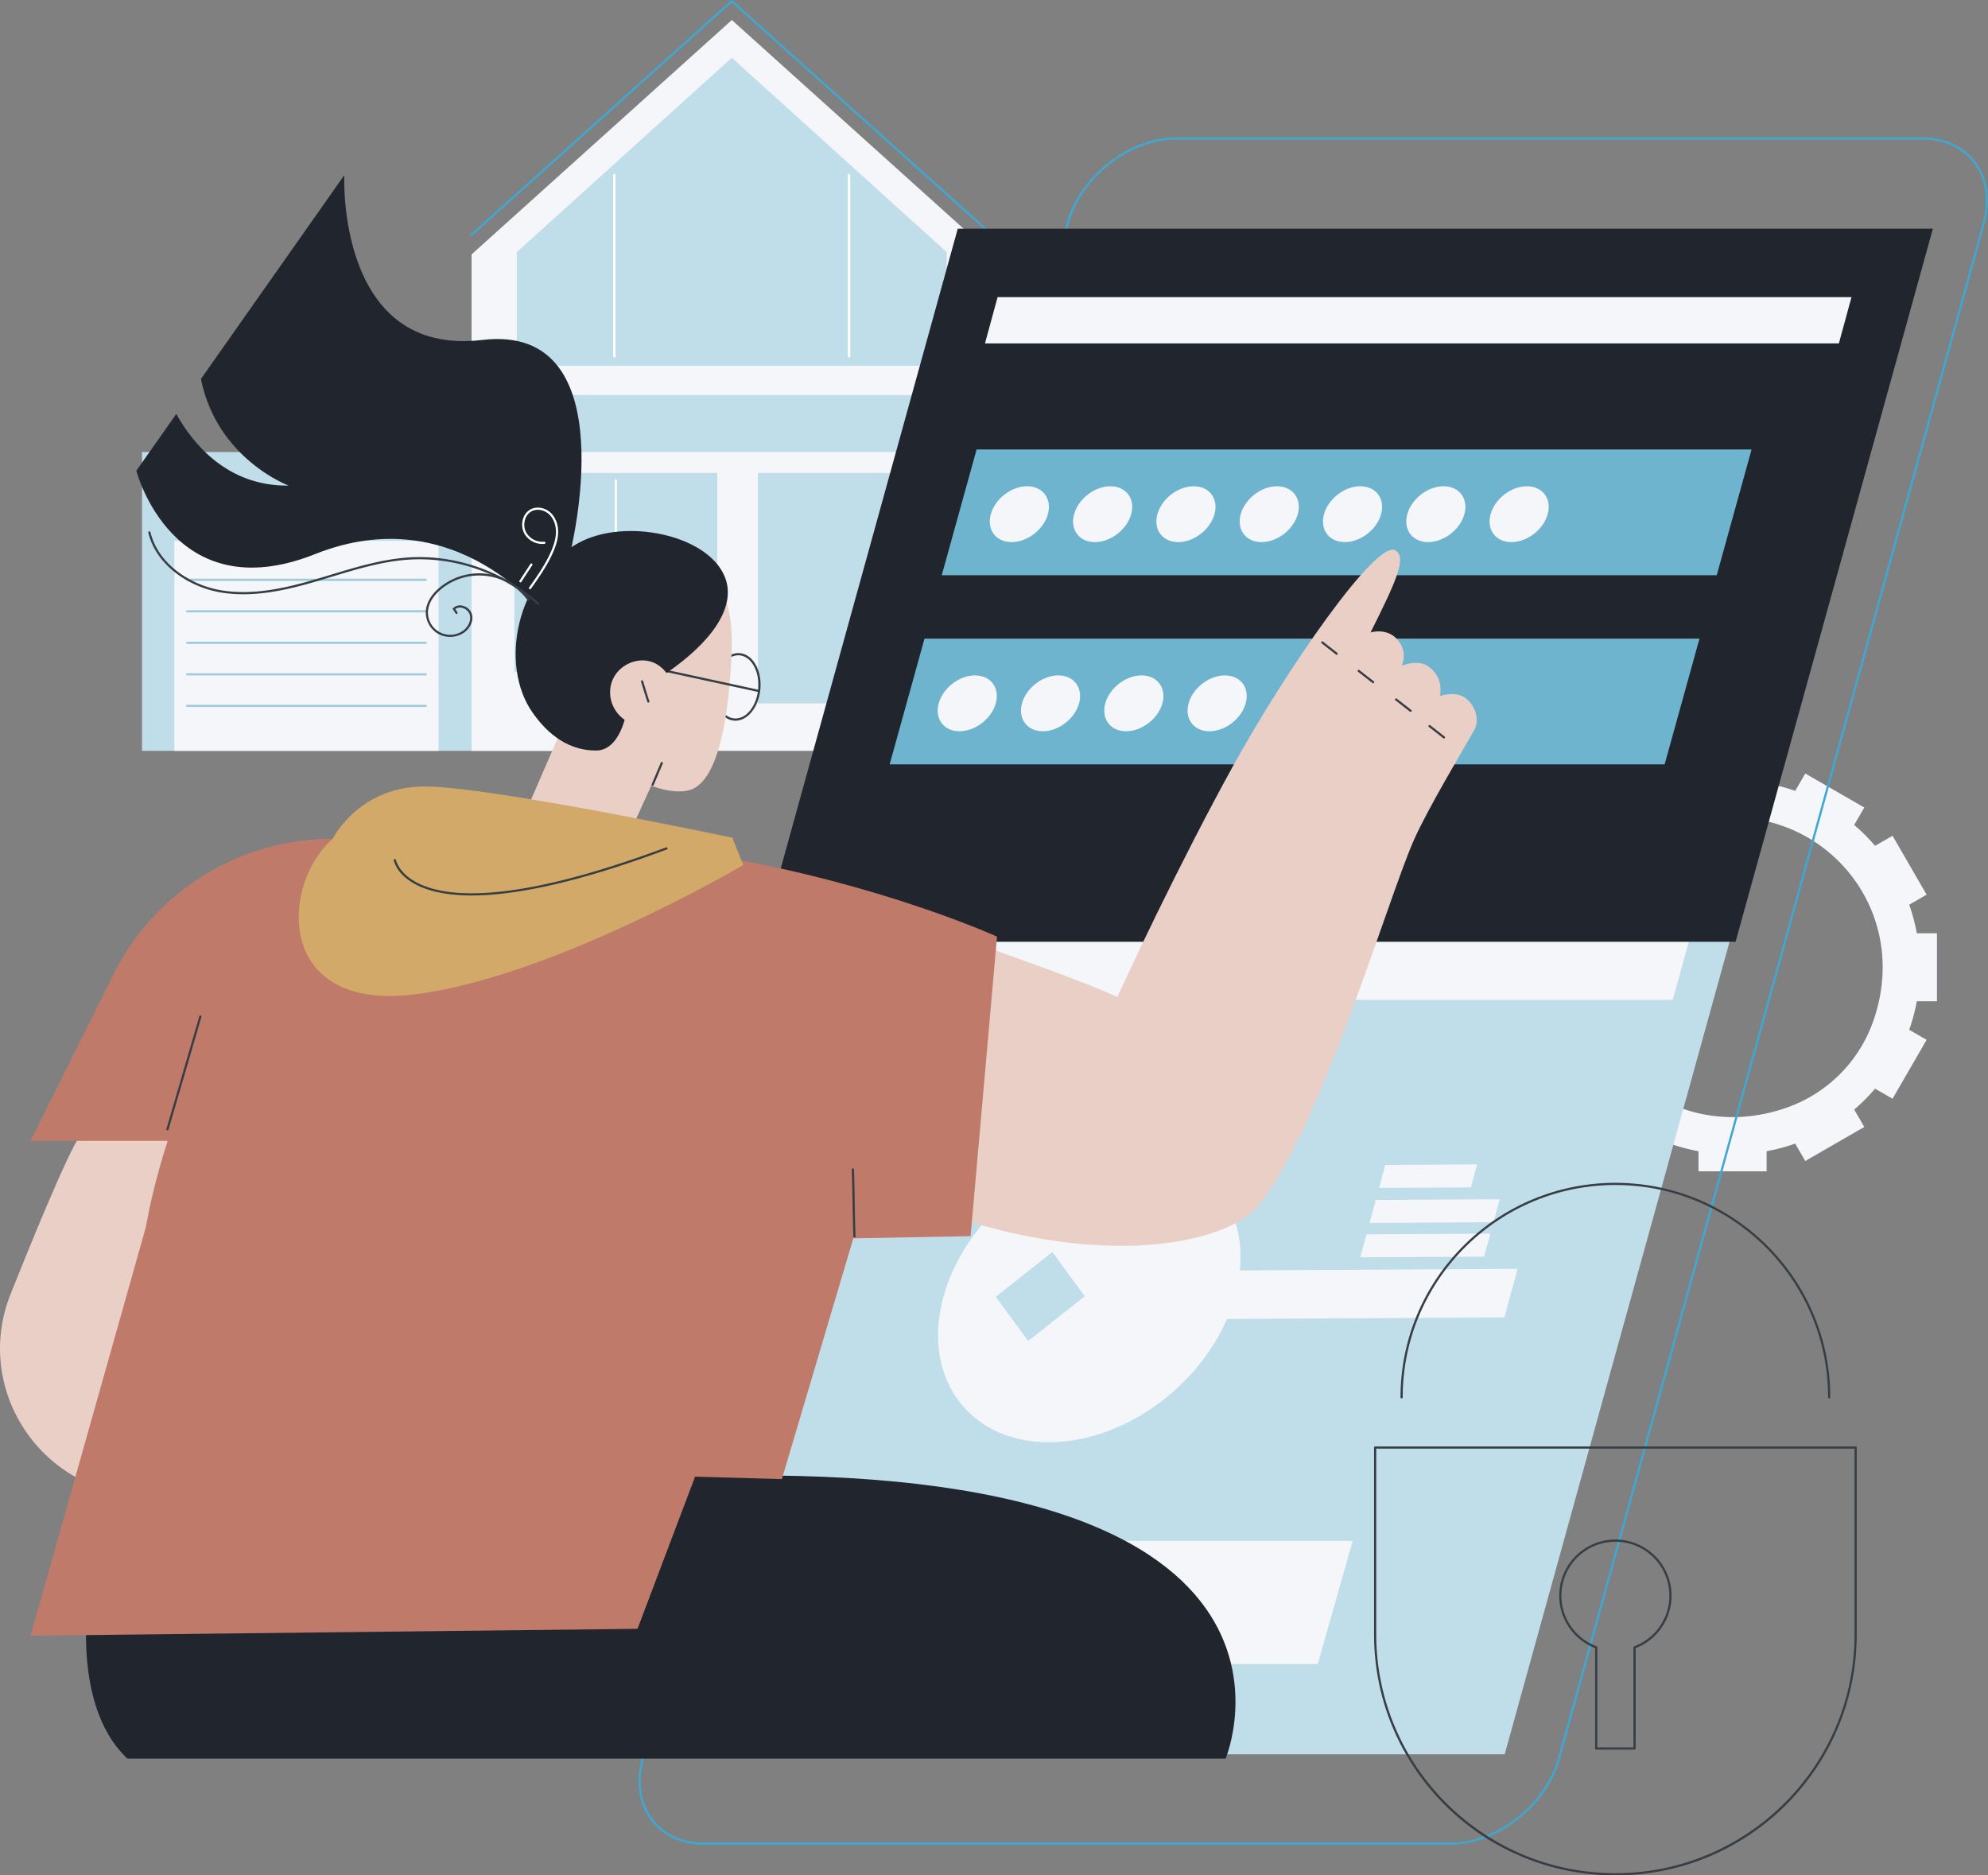 <svg xmlns="http://www.w3.org/2000/svg" width="1814.821" height="1712.075" viewBox="0 0 1814.821 1712.075">
  <rect x="0" y="0" width="1814.821" height="1712.075" fill="#808080" stroke="none"/>
  <g id="Sandy_Bld-02_Single-06_Converted_" data-name="Sandy_Bld-02_Single-06 [Converted]" transform="translate(-348.583 -376.585)">
    <g id="Illustration">
      <g id="Access_control_system">
        <path id="Path_192" data-name="Path 192" d="M2116.82,1228.56h-18.38a169.227,169.227,0,0,0-6.98-26.04l15.91-9.17-31.1-53.78-15.94,9.19a171.638,171.638,0,0,0-19.08-19.05l9.21-15.92-53.88-31.05-9.18,15.88a170.629,170.629,0,0,0-26.09-6.97V1073.3H1899.1v18.35a169.8,169.8,0,0,0-26.09,6.97l-9.18-15.88-53.88,31.05,9.21,15.92a171.588,171.588,0,0,0-19.08,19.05l-15.94-9.19-31.1,53.78,15.91,9.17a170.348,170.348,0,0,0-6.98,26.04h-18.38v62.1h18.38a169.227,169.227,0,0,0,6.98,26.04l-15.91,9.17,31.1,53.78,15.94-9.19a171.612,171.612,0,0,0,19.08,19.05l-9.21,15.92,53.88,31.05,9.18-15.88a169.445,169.445,0,0,0,26.09,6.96v18.35h62.21v-18.35a170.9,170.9,0,0,0,26.09-6.96l9.18,15.88,53.88-31.05-9.21-15.92a171.6,171.6,0,0,0,19.08-19.05l15.94,9.19,31.1-53.78-15.91-9.17a170.335,170.335,0,0,0,6.98-26.04h18.38v-62.1Zm-58.5,81.19a128.959,128.959,0,0,1-77.9,77.76c-113.86,40.63-219.06-64.37-178.35-178.03a128.958,128.958,0,0,1,77.9-77.76C1993.83,1091.09,2099.03,1196.09,2058.32,1309.75Z" fill="#f5f6fa"/>
        <g id="Group_99" data-name="Group 99">
          <g id="Group_97" data-name="Group 97">
            <g id="Group_96" data-name="Group 96">
              <path id="Path_193" data-name="Path 193" d="M1722.2,1978.15H992.09L1374.07,597.64h730.12Z" fill="#c0deea"/>
              <path id="Path_194" data-name="Path 194" d="M1672.67,2060.67H991.46c-20.46,0-37.69-7.84-48.52-22.08-11.45-15.04-14.45-35.25-8.46-56.88L1322.21,580.44c11.97-43.25,56.82-78.43,99.99-78.43h681.21c20.46,0,37.69,7.84,48.52,22.08,11.45,15.04,14.45,35.24,8.46,56.88L1772.66,1982.24C1760.69,2025.49,1715.84,2060.67,1672.67,2060.67ZM1422.19,504.01c-42.33,0-86.32,34.53-98.06,76.96L936.4,1982.24c-5.82,21.02-2.93,40.6,8.13,55.14,10.45,13.73,27.11,21.29,46.93,21.29h681.21c42.33,0,86.32-34.53,98.06-76.96L2158.46,580.44c5.82-21.02,2.93-40.6-8.13-55.14-10.45-13.73-27.11-21.29-46.93-21.29H1422.19Z" fill="#40a8d0"/>
            </g>
            <path id="Path_195" data-name="Path 195" d="M1875.63,1289.39H1214.77l156.04-563.94h660.86Z" fill="#f5f6fa"/>
          </g>
          <path id="Path_196" data-name="Path 196" d="M1551.51,1895.76H1124.26l31.92-112.46h427.25Z" fill="#f5f6fa"/>
          <g id="Group_98" data-name="Group 98">
            <path id="Path_197" data-name="Path 197" d="M1727.93,1557.11l6.01-22.16-325.9,1.82-12.02,44.32,325.9-1.81Z" fill="#f5f6fa"/>
            <path id="Path_198" data-name="Path 198" d="M1703.42,1523.79l-113.06.63,5.68-20.95,113.06-.63Z" fill="#f5f6fa"/>
            <path id="Path_199" data-name="Path 199" d="M1691.36,1460.56l-83.82.47,5.68-20.95,83.82-.47Z" fill="#f5f6fa"/>
            <path id="Path_200" data-name="Path 200" d="M1711.94,1492.37l-113.06.63,5.67-20.94,113.07-.63Z" fill="#f5f6fa"/>
            <path id="Path_201" data-name="Path 201" d="M1462.77,1465.16c-37.91-51.77-122.26-51.3-188.4,1.05s-89.03,136.76-51.12,188.53,122.26,51.3,188.4-1.05S1500.68,1516.93,1462.77,1465.16Zm-175.56,135.68-29.59-40.41,51.63-40.86,29.59,40.41Z" fill="#f5f6fa"/>
          </g>
        </g>
        <g id="Group_105" data-name="Group 105">
          <path id="Rectangle_30" data-name="Rectangle 30" d="M0,0H454.63V272.8H0Z" transform="translate(478.22 789.26)" fill="#c0deea"/>
          <g id="Group_101" data-name="Group 101">
            <rect id="Rectangle_31" data-name="Rectangle 31" width="241.2" height="191.75" transform="translate(507.73 870.32)" fill="#f5f6fa"/>
            <g id="Group_100" data-name="Group 100">
              <path id="Path_202" data-name="Path 202" d="M737.18,906.88H519.49a1,1,0,0,1,0-2H737.18a1,1,0,0,1,0,2Z" fill="#a1cbdb"/>
              <path id="Path_203" data-name="Path 203" d="M737.18,935.66H519.49a1,1,0,0,1,0-2H737.18a1,1,0,0,1,0,2Z" fill="#a1cbdb"/>
              <path id="Path_204" data-name="Path 204" d="M737.18,964.44H519.49a1,1,0,0,1,0-2H737.18a1,1,0,0,1,0,2Z" fill="#a1cbdb"/>
              <path id="Path_205" data-name="Path 205" d="M737.18,993.21H519.49a1,1,0,0,1,0-2H737.18a1,1,0,0,1,0,2Z" fill="#a1cbdb"/>
              <path id="Path_206" data-name="Path 206" d="M737.18,1021.99H519.49a1,1,0,0,1,0-2H737.18a1,1,0,0,1,0,2Z" fill="#a1cbdb"/>
            </g>
          </g>
          <path id="Path_207" data-name="Path 207" d="M1016.485,394.85l-237.6,214v453.21h475.21V608.85Z" transform="translate(0.19)" fill="#f5f6fa"/>
          <path id="Path_208" data-name="Path 208" d="M1254.28,592.08a.961.961,0,0,1-.67-.26L1016.58,378.93,779.55,591.82a1,1,0,1,1-1.33-1.49l237.7-213.49a1.008,1.008,0,0,1,1.34,0l237.7,213.49a1,1,0,0,1-.66,1.74Z" fill="#40a8d0"/>
          <g id="Group_102" data-name="Group 102">
            <rect id="Rectangle_32" data-name="Rectangle 32" width="141.38" height="210.38" transform="translate(1040.5 808.38)" fill="#c0deea"/>
            <rect id="Rectangle_33" data-name="Rectangle 33" width="102.5" height="210.38" transform="translate(1595.56 973.6) rotate(180)" fill="#c0deea"/>
          </g>
          <rect id="Rectangle_34" data-name="Rectangle 34" width="185.21" height="181.72" transform="translate(818.15 808.38)" fill="#c0deea"/>
          <rect id="Rectangle_35" data-name="Rectangle 35" width="394.66" height="52.08" transform="translate(818.15 737.19)" fill="#c0deea"/>
          <path id="Path_210" data-name="Path 210" d="M1212.81,710.48H820.34V606.75l196.29-177.47,196.18,177.47Z" fill="#c0deea"/>
          <g id="Group_103" data-name="Group 103">
            <path id="Path_211" data-name="Path 211" d="M909.48,702.86a1,1,0,0,1-1-1V536.37a1,1,0,0,1,2,0V701.86A1,1,0,0,1,909.48,702.86Z" fill="#fff"/>
            <path id="Path_212" data-name="Path 212" d="M1123.68,702.86a1,1,0,0,1-1-1V536.37a1,1,0,0,1,2,0V701.86A1,1,0,0,1,1123.68,702.86Z" fill="#fff"/>
          </g>
          <g id="Group_104" data-name="Group 104">
            <path id="Path_213" data-name="Path 213" d="M909.48,702.86a1,1,0,0,1-1-1V536.37a1,1,0,0,1,2,0V701.86A1,1,0,0,1,909.48,702.86Z" fill="#fff"/>
            <path id="Path_214" data-name="Path 214" d="M1123.68,702.86a1,1,0,0,1-1-1V536.37a1,1,0,0,1,2,0V701.86A1,1,0,0,1,1123.68,702.86Z" fill="#fff"/>
          </g>
          <path id="Path_215" data-name="Path 215" d="M910.75,985.04a1,1,0,0,1-1-1V815.2a1,1,0,0,1,2,0V984.04A1,1,0,0,1,910.75,985.04Z" fill="#fff"/>
        </g>
        <g id="Group_110" data-name="Group 110">
          <path id="Path_216" data-name="Path 216" d="M1932.96,1236.39H1042.77l180.14-651.02h890.18Z" fill="#20252e"/>
          <path id="Path_217" data-name="Path 217" d="M2027.27,690.07H1247.76l11.53-42.25H2038.8Z" fill="#f5f6fa"/>
          <g id="Group_107" data-name="Group 107">
            <path id="Path_218" data-name="Path 218" d="M1915.77,901.74H1208.29l31.81-114.81h707.48Z" fill="#6fb4ce"/>
            <g id="Group_106" data-name="Group 106">
              <ellipse id="Ellipse_4" data-name="Ellipse 4" cx="29.55" cy="22.47" rx="29.55" ry="22.47" transform="translate(1242.019 847.013) rotate(-38.83)" fill="#f5f6fa"/>
              <ellipse id="Ellipse_5" data-name="Ellipse 5" cx="29.55" cy="22.47" rx="29.55" ry="22.47" transform="translate(1318.065 847.025) rotate(-38.83)" fill="#f5f6fa"/>
              <ellipse id="Ellipse_6" data-name="Ellipse 6" cx="29.55" cy="22.47" rx="29.55" ry="22.47" transform="translate(1394.109 847.021) rotate(-38.83)" fill="#f5f6fa"/>
              <ellipse id="Ellipse_7" data-name="Ellipse 7" cx="29.55" cy="22.47" rx="29.55" ry="22.47" transform="translate(1470.154 847.023) rotate(-38.83)" fill="#f5f6fa"/>
              <ellipse id="Ellipse_8" data-name="Ellipse 8" cx="29.55" cy="22.47" rx="29.55" ry="22.47" transform="translate(1546.19 847.015) rotate(-38.83)" fill="#f5f6fa"/>
              <ellipse id="Ellipse_9" data-name="Ellipse 9" cx="29.55" cy="22.47" rx="29.55" ry="22.47" transform="translate(1622.236 847.017) rotate(-38.83)" fill="#f5f6fa"/>
              <ellipse id="Ellipse_10" data-name="Ellipse 10" cx="29.55" cy="22.47" rx="29.55" ry="22.47" transform="translate(1698.282 847.03) rotate(-38.83)" fill="#f5f6fa"/>
            </g>
          </g>
          <g id="Group_109" data-name="Group 109">
            <path id="Path_219" data-name="Path 219" d="M1868.21,1074.41H1160.73l31.81-114.8h707.48Z" fill="#6fb4ce"/>
            <g id="Group_108" data-name="Group 108">
              <ellipse id="Ellipse_11" data-name="Ellipse 11" cx="29.55" cy="22.47" rx="29.55" ry="22.47" transform="translate(1194.459 1019.697) rotate(-38.83)" fill="#f5f6fa"/>
              <ellipse id="Ellipse_12" data-name="Ellipse 12" cx="29.55" cy="22.47" rx="29.55" ry="22.47" transform="translate(1270.505 1019.699) rotate(-38.83)" fill="#f5f6fa"/>
              <ellipse id="Ellipse_13" data-name="Ellipse 13" cx="29.55" cy="22.47" rx="29.55" ry="22.47" transform="translate(1346.541 1019.701) rotate(-38.83)" fill="#f5f6fa"/>
              <ellipse id="Ellipse_14" data-name="Ellipse 14" cx="29.55" cy="22.47" rx="29.55" ry="22.47" transform="translate(1422.587 1019.703) rotate(-38.83)" fill="#f5f6fa"/>
            </g>
          </g>
        </g>
        <g id="Group_121" data-name="Group 121">
          <g id="Group_114" data-name="Group 114">
            <g id="Group_111" data-name="Group 111">
              <path id="Path_220" data-name="Path 220" d="M1019.98,1034.53c-.42,0-.83-.02-1.25-.05-5.81-.48-10.97-4.18-14.54-10.43-3.5-6.12-5.05-13.99-4.38-22.16,1.41-16.99,12.19-30.02,24.03-29.04,5.81.48,10.97,4.18,14.54,10.43,3.5,6.12,5.06,13.99,4.38,22.16-1.36,16.39-11.44,29.09-22.78,29.09Zm2.59-59.73c-10.31,0-19.5,11.91-20.77,27.25-.64,7.76.82,15.22,4.12,21,3.23,5.66,7.84,9.01,12.97,9.43,10.79.89,20.56-11.32,21.88-27.21.64-7.76-.82-15.22-4.12-21-3.23-5.66-7.84-9.01-12.97-9.43-.37-.03-.74-.05-1.1-.05Z" fill="#363e44"/>
              <path id="Path_221" data-name="Path 221" d="M1014.91,997.79c3.9-46.49,2.07-73.94-16.44-95.58-24.87-29.09-66.97-26.32-71.36-25.96-2.8.23-42.85,1.06-64.79,34.8-21.67,33.32-17.41,91.05,1.38,125.66l-37.15,85.58c-11.67,25.66-6.98,36.13,18.72,47.78l5.82,2.64a51.15,51.15,0,0,0,67.67-25.37l24.28-53.39c16.93,6.03,31.97,7.15,40.89,1.25,15.98-10.57,26.39-42.66,30.98-97.41Z" fill="#eacfc7"/>
              <path id="Path_222" data-name="Path 222" d="M1040.57,1008.25a.753.753,0,0,1-.21-.02l-82.75-17.94a1,1,0,1,1,.42-1.96l82.75,17.94a1,1,0,0,1-.21,1.98Z" fill="#363e44"/>
              <path id="Path_223" data-name="Path 223" d="M944.35,1094.02a1.094,1.094,0,0,1-.39-.08,1,1,0,0,1-.53-1.31l8.37-19.78a1,1,0,1,1,1.84.78l-8.37,19.78a1,1,0,0,1-.92.61Z" fill="#363e44"/>
              <path id="Path_224" data-name="Path 224" d="M940.45,1018.01a1.006,1.006,0,0,1-.95-.69c-2.23-6.83-3.55-11.19-4.51-14.37-.47-1.55-.86-2.83-1.23-3.99a1,1,0,0,1,1.91-.61c.37,1.17.76,2.45,1.23,4.02.96,3.17,2.27,7.52,4.5,14.33a1.006,1.006,0,0,1-.64,1.26,1.117,1.117,0,0,1-.31.05Z" fill="#363e44"/>
              <path id="Path_225" data-name="Path 225" d="M1010.49,903.82c-14.99-38.99-90.88-54.83-133.53-31.72-57.68,31.26-72.6,111.46-42.38,154.77,10.14,14.53,28.74,35.14,58.54,34.87,17.4-.16,24.16-22.56,25.69-28-12.3-8.52-16.64-24.5-10.6-37.35,6.08-12.94,21.12-19.35,33.63-16.05,8.3,2.19,13.28,8.07,15.22,10.65,39.74-27.4,64.12-59.4,53.44-87.18Z" fill="#20252e"/>
            </g>
            <g id="Group_113" data-name="Group 113">
              <path id="Path_226" data-name="Path 226" d="M788.95,686.94c-133.42,15.8-126.07-150.42-126.07-150.42L532,722.53c14.75,73.14,80.08,97.37,80.08,97.37-55.58.7-87.09-37.68-102.57-65.4l-36.45,51.81s32.98,127.95,163.26,76.09,210.91,58.66,210.91,58.66l21.65-58.66S922.37,671.13,788.95,686.94Z" fill="#20252e"/>
              <g id="Group_112" data-name="Group 112">
                <path id="Path_227" data-name="Path 227" d="M832.42,914.5a1.042,1.042,0,0,1-.58-.18,1,1,0,0,1-.24-1.39c7.41-10.5,15.07-21.35,20.23-33.33,2.86-6.64,4.22-12.1,4.27-17.2.07-6.35-2.08-12.15-5.89-15.92-4.29-4.24-10.73-5.66-15.68-3.44a12.322,12.322,0,0,0-6.52,7.67,15.275,15.275,0,0,0,1.05,12.14,16.976,16.976,0,0,0,16.41,8.25,1,1,0,0,1,.24,1.98,19.013,19.013,0,0,1-18.39-9.24,17.334,17.334,0,0,1-1.21-13.75,14.34,14.34,0,0,1,7.6-8.88c5.68-2.55,13.04-.98,17.91,3.84,4.19,4.15,6.56,10.48,6.48,17.36-.06,5.37-1.47,11.08-4.43,17.97-5.24,12.17-12.97,23.11-20.43,33.7a.988.988,0,0,1-.82.42Z" fill="#fff"/>
                <path id="Path_228" data-name="Path 228" d="M823.67,908.25a.994.994,0,0,1-.84-1.54l10.05-15.36a1,1,0,0,1,1.67,1.09L824.5,907.8a1,1,0,0,1-.84.45Z" fill="#fff"/>
              </g>
              <path id="Path_229" data-name="Path 229" d="M839.97,929.01a1.008,1.008,0,0,1-.67-.26c-31.52-28.85-75.82-44.24-118.47-41.19-23.69,1.69-46.94,8.75-69.43,15.58-5.18,1.57-10.53,3.2-15.81,4.73-26.44,7.69-57.47,14.8-87.17,9.27-26.7-4.97-56.99-23.68-64.46-54.29a1,1,0,0,1,1.94-.48c7.26,29.74,36.82,47.95,62.88,52.8,29.3,5.45,60.04-1.61,86.25-9.23,5.26-1.53,10.61-3.15,15.78-4.72,22.59-6.86,45.96-13.95,69.87-15.66,43.18-3.09,88.04,12.5,119.96,41.71a1,1,0,0,1-.68,1.73Z" fill="#363e44"/>
              <path id="Path_230" data-name="Path 230" d="M759.5,958.02a22.29,22.29,0,0,1-11.5-3.13,22.655,22.655,0,0,1-10.66-20.9c.62-7.31,5.07-14.75,12.52-20.95a56.5,56.5,0,0,1,82,10.45,1,1,0,1,1-1.63,1.17,54.493,54.493,0,0,0-79.09-10.08c-7.04,5.86-11.23,12.81-11.8,19.58a20.252,20.252,0,0,0,31.08,18.76c4.83-3.08,8.77-9.33,6.93-15.33a9.577,9.577,0,0,0-6.88-6.06,7.158,7.158,0,0,0-6.21,1.08l1.9,2.94a.994.994,0,1,1-1.67,1.08l-2.8-4.32.56-.57a8.9,8.9,0,0,1,8.7-2.16,11.476,11.476,0,0,1,8.32,7.42c2.13,6.95-2.3,14.11-7.77,17.6a22.4,22.4,0,0,1-11.99,3.41Z" fill="#363e44"/>
            </g>
          </g>
          <path id="Path_231" data-name="Path 231" d="M431.1,1820.3s-21.22,110.17,33.8,161.76H1467.45s117.63-280.36-498.61-257.11L431.1,1820.29Z" fill="#20252e"/>
          <g id="Group_120" data-name="Group 120">
            <g id="Group_115" data-name="Group 115">
              <path id="Path_232" data-name="Path 232" d="M426.49,1407.51c-7.08,1.52-37.61,73.71-68.24,150.49-35.03,87.81,29.44,183.31,124.13,183.98l31.32.22L643,1386.37,426.49,1407.5Z" fill="#eacfc7"/>
              <path id="Path_233" data-name="Path 233" d="M531.04,1418.1H376.49l75.56-151.86a223.624,223.624,0,0,1,200.24-123.9H888.25Z" fill="#bf7a6a"/>
            </g>
            <g id="Group_116" data-name="Group 116">
              <path id="Path_234" data-name="Path 234" d="M1204.83,1224.15c87.32,35.27,167.56,55.54,223.99,96.25,69.87,50.4,97.73,125.86,65.92,159.62-33.35,35.4-165.68,61.25-342.53-18.74,4.11-72.21,9.08-164.83,52.61-237.13Z" fill="#eacfc7"/>
              <path id="Path_235" data-name="Path 235" d="M1353.84,1319.89c21.32-49.92,74.8-161.45,120.5-244.24,47.99-86.94,131.53-208.34,148.4-196.45,9.6,6.77,1.64,25.68-23.01,74.8,3.73-1.24,15.21-2.75,23.09,4.99,11.66,11.45,5.74,23.94,5.65,25.27,1.23-.52,14.66-5.79,23.77.56,10.25,7.15,12.73,17.69,10.75,27.29,3.1-1.2,14.98-4.48,23.55,1.88,8.81,6.54,13.26,19.75,7.58,29.68-10.42,18.22-42.41,71.79-54.79,99.76-24.37,55.03-84.65,262.05-140.94,332.29-41.34-66.01-103.19-89.8-144.53-155.82Z" fill="#eacfc7"/>
              <path id="Path_236" data-name="Path 236" d="M1568.83,974.38a1.03,1.03,0,0,1-.62-.21l-13.1-10.26a1,1,0,1,1,1.23-1.57l13.1,10.26a1,1,0,0,1-.62,1.78Z" fill="#363e44"/>
              <path id="Path_237" data-name="Path 237" d="M1602.11,1000.38a1.03,1.03,0,0,1-.62-.21l-13.1-10.26a1,1,0,1,1,1.23-1.57l13.1,10.26a1,1,0,0,1-.62,1.78Z" fill="#363e44"/>
              <path id="Path_238" data-name="Path 238" d="M1636.28,1026.48a1.028,1.028,0,0,1-.62-.21l-13.1-10.26a1,1,0,1,1,1.23-1.57l13.1,10.26a1,1,0,0,1-.62,1.78Z" fill="#363e44"/>
              <path id="Path_239" data-name="Path 239" d="M1666.79,1050.78a1.03,1.03,0,0,1-.62-.21l-13.1-10.26a1,1,0,1,1,1.23-1.57l13.1,10.26a1,1,0,0,1-.62,1.78Z" fill="#363e44"/>
            </g>
            <g id="Group_119" data-name="Group 119">
              <g id="Group_117" data-name="Group 117">
                <path id="Path_240" data-name="Path 240" d="M798.26,1142.35c251.96-5.95,460.49,89.31,460.49,89.31l-24.12,273.46-107.07,1.98-65.21,219.83-79.23-2.26-52.55,138.92-554.09,6.27,105.28-373.12s54.45-348.2,316.49-354.39Z" fill="#bf7a6a"/>
                <path id="Path_241" data-name="Path 241" d="M1128.62,1506.34a1,1,0,0,1-1-.96c-.37-8.94-.56-19.95-.75-30.59-.18-10.62-.37-21.6-.74-30.51a1,1,0,0,1,.96-1.04,1.036,1.036,0,0,1,1.04.96c.37,8.93.56,19.93.74,30.56s.37,21.63.74,30.54a1,1,0,0,1-.96,1.04h-.04Z" fill="#363e44"/>
                <path id="Path_242" data-name="Path 242" d="M501.46,1408.51a.9.9,0,0,1-.28-.04.994.994,0,0,1-.68-1.24l30.06-102.89a1,1,0,0,1,1.92.56l-30.06,102.89A1,1,0,0,1,501.46,1408.51Z" fill="#363e44"/>
              </g>
              <g id="Group_118" data-name="Group 118">
                <path id="Path_243" data-name="Path 243" d="M652.29,1142.35s23.43-47.6,83.59-47.77,281.23,46.8,281.23,46.8l10.03,24.9s-175.52,103.4-301.6,118.29-120.69-101.05-73.24-142.22Z" fill="#d2a968"/>
                <path id="Path_244" data-name="Path 244" d="M779.18,1194.07c-25.43,0-42.03-4.83-52.86-11.02-15.96-9.12-18.15-20.53-18.23-21.01a1,1,0,0,1,1.97-.35c.04.22,2.26,11.11,17.38,19.7,26.37,14.97,87.55,21.71,229.24-31.22a1,1,0,0,1,.7,1.88c-84.75,31.66-140.95,42.03-178.2,42.03Z" fill="#363e44"/>
              </g>
            </g>
          </g>
        </g>
        <g id="Group_122" data-name="Group 122">
          <path id="Path_245" data-name="Path 245" d="M1823.26,2088.66c-121.57.113-220.212-98.35-220.32-219.92V1698.1a1,1,0,0,1,1-1h438.63a1,1,0,0,1,1,1v170.64c-.108,121.57-98.75,220.033-220.32,219.92ZM1604.94,1699.1v169.64c0,120.16,97.94,217.92,218.32,217.92s218.32-97.76,218.32-217.92V1699.1H1604.95Zm235.82,274.74h-35.01a1,1,0,0,1-1-1v-91.67a51.28,51.28,0,1,1,37.02,0v91.67a1,1,0,0,1-1,1Zm-34.01-2h33.01v-91.36a1.007,1.007,0,0,1,.65-.94,49.28,49.28,0,1,0-34.32,0,1.007,1.007,0,0,1,.65.94v91.36Z" fill="#363e44"/>
          <path id="Path_246" data-name="Path 246" d="M2018.42,1653.22a1,1,0,0,1-1-1c0-106.86-87.1-193.8-194.16-193.8s-194.16,86.94-194.16,193.8a1,1,0,0,1-2,0c0-107.97,88-195.8,196.16-195.8s196.16,87.84,196.16,195.8A1,1,0,0,1,2018.42,1653.22Z" fill="#363e44"/>
        </g>
      </g>
    </g>
  </g>
</svg>
